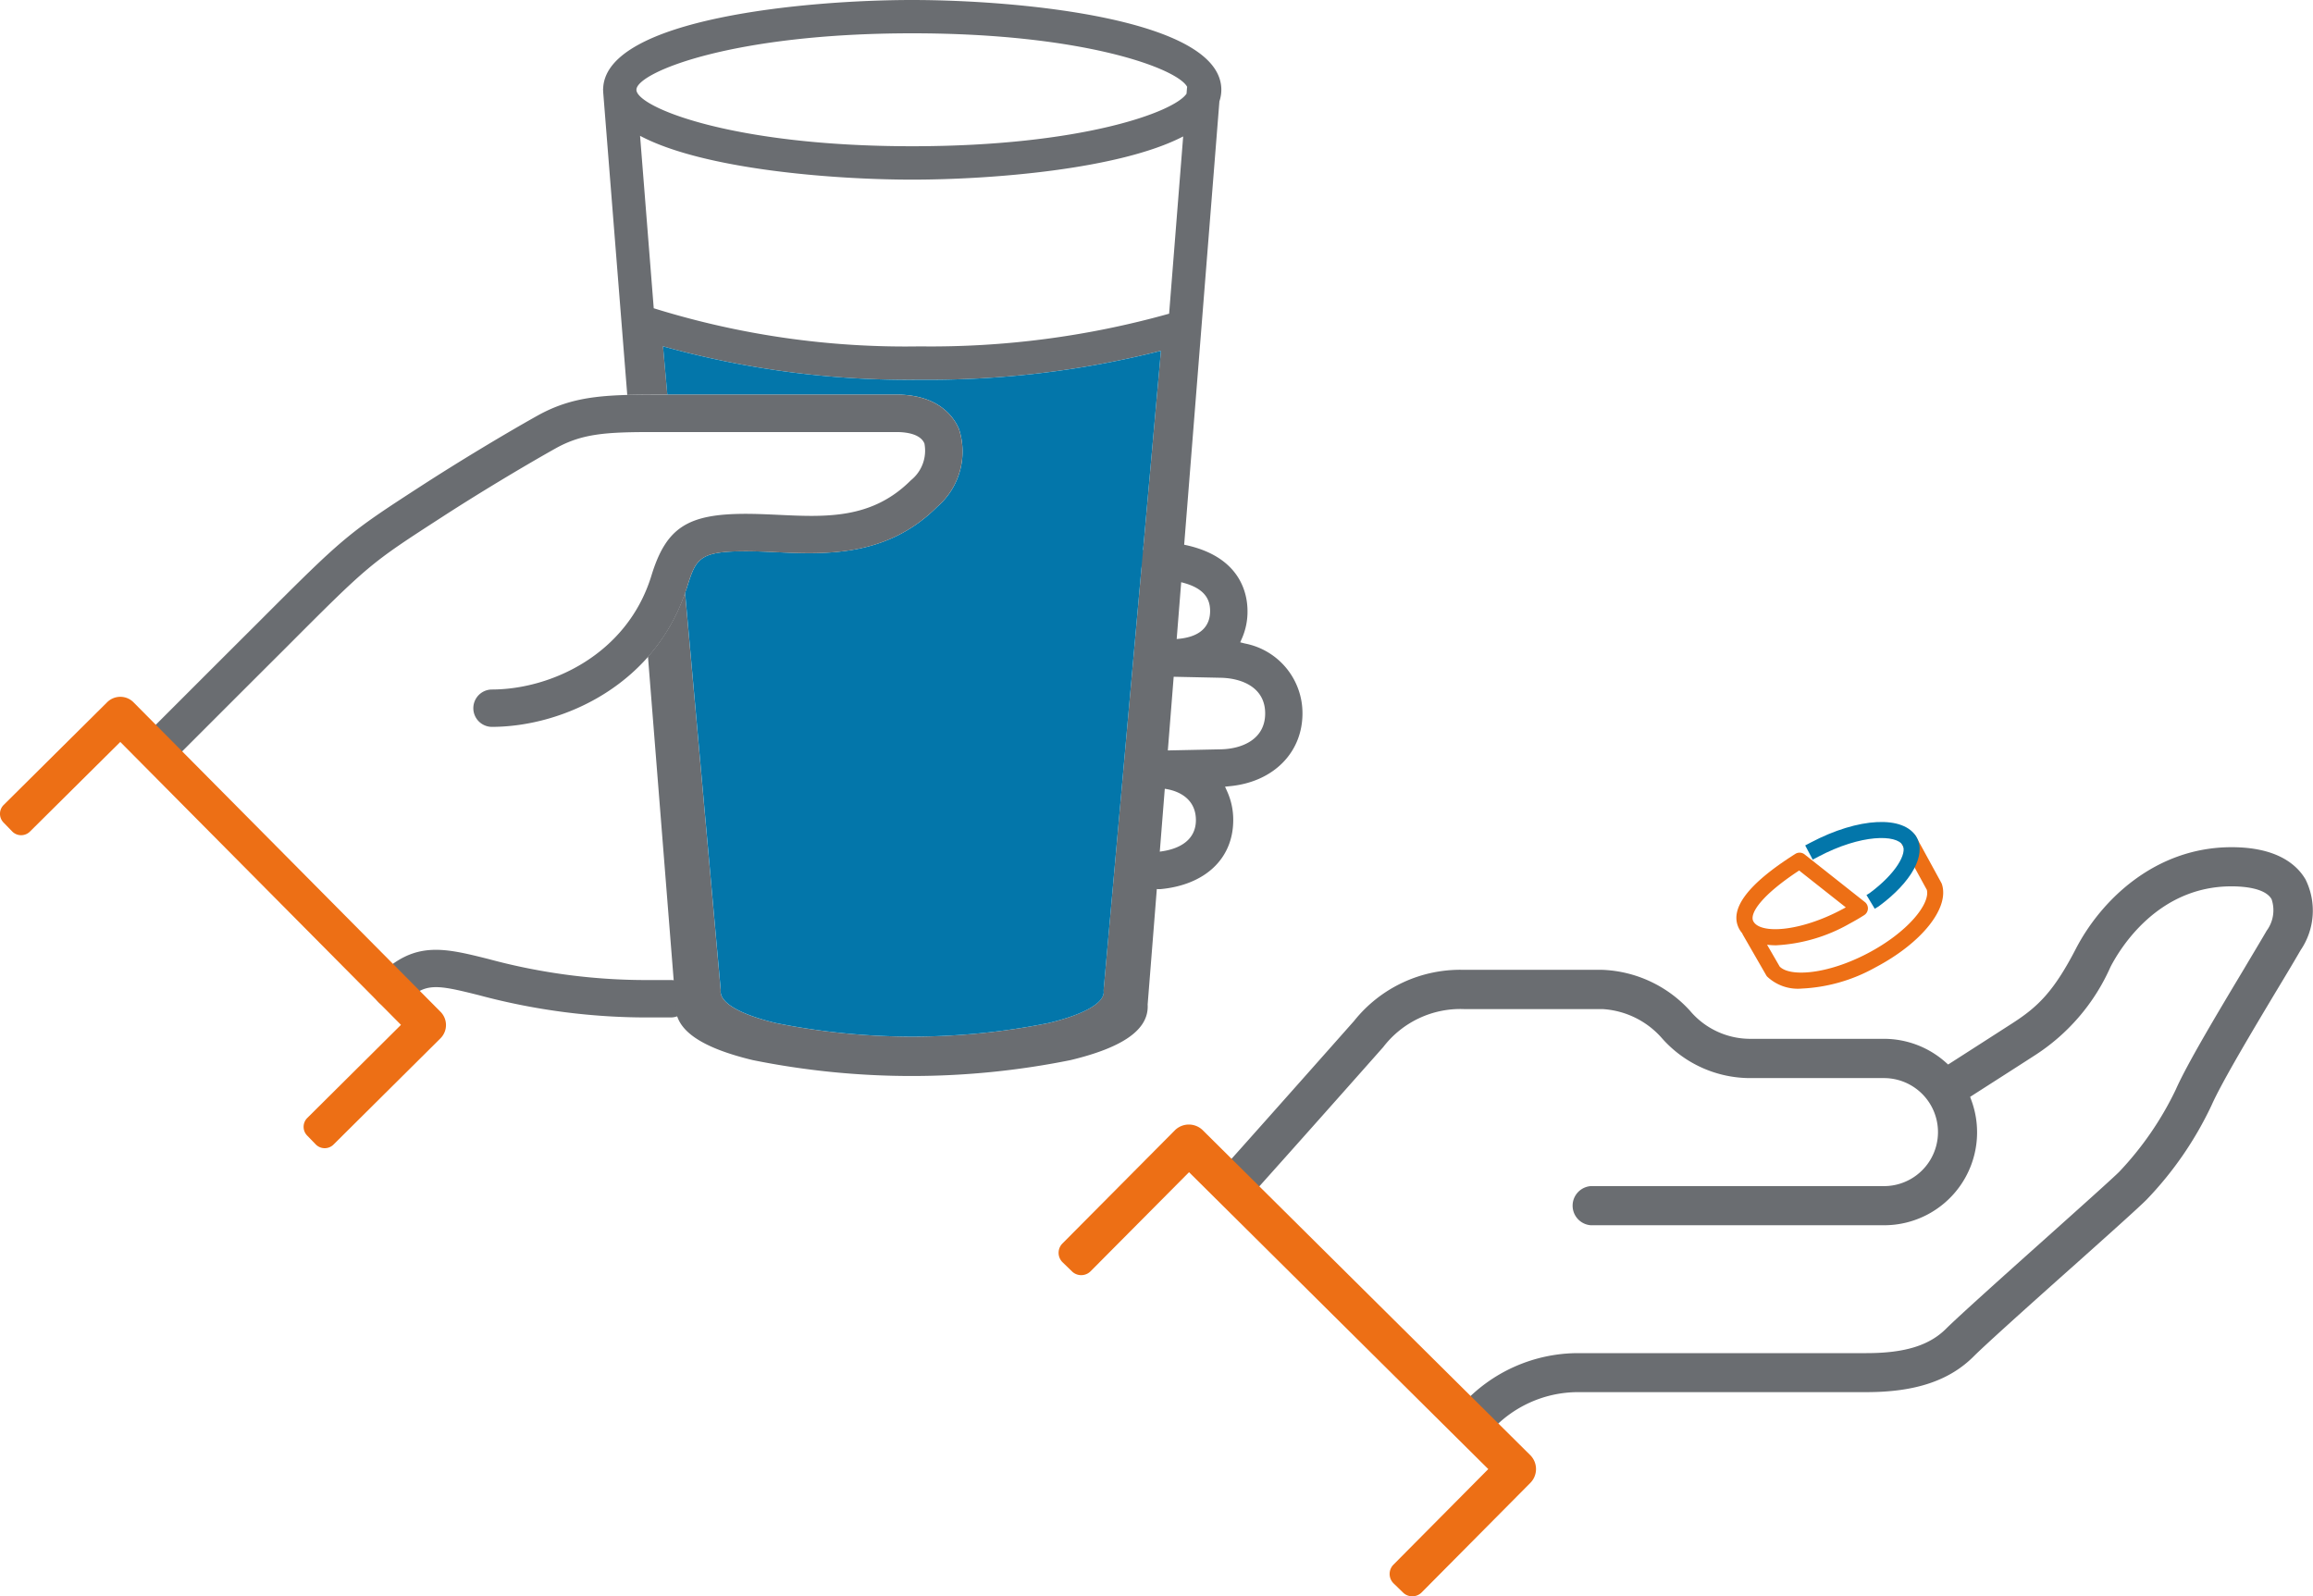 <svg id="step3-icon" xmlns="http://www.w3.org/2000/svg" width="165" height="113.873" viewBox="0 0 165 113.873">
  <g id="Group_3849" data-name="Group 3849">
    <path id="Path_3022" data-name="Path 3022" d="M1343.108,863.4c2.542-2.525,4.641-2,7.818-1.206a43.1,43.1,0,0,0,11.658,1.5h1.387a1.335,1.335,0,0,1,0,2.669h-1.387a46.206,46.206,0,0,1-12.3-1.579c-3.156-.791-3.873-.91-5.3.5a1.333,1.333,0,1,1-1.881-1.89Z" transform="translate(-1316.085 -793.784)" fill="#6a6d71"/>
    <path id="Path_3023" data-name="Path 3023" d="M1410.372,848.3a1.328,1.328,0,0,1,.906-.48c1.787-.168,2.771-.974,2.771-2.269,0-1.615-1.39-2.235-2.691-2.276a1.327,1.327,0,0,1-1.163-.783,2.778,2.778,0,0,1-.1-.287,2.454,2.454,0,0,1-.031-.335,1.7,1.7,0,0,1,.037-.234,1.342,1.342,0,0,1,1.267-1.042l4.437-.093c1.54-.026,3.185-.713,3.185-2.561s-1.648-2.518-3.192-2.544l-4.429-.095a1.335,1.335,0,0,1,.029-2.67l.79.017c2.377,0,2.874-1.094,2.874-2.007,0-.888-.388-2.09-3.746-2.289a1.341,1.341,0,0,1-1.251-1.413,1.321,1.321,0,0,1,1.355-1.252l.063,0c5.638.335,6.247,3.576,6.247,4.953a4.727,4.727,0,0,1-.379,1.906l-.141.322.341.085a5.062,5.062,0,0,1,4.1,4.985c0,2.784-2.056,4.867-5.115,5.185l-.408.042.167.374a4.907,4.907,0,0,1,.417,2.009c0,2.739-1.99,4.627-5.194,4.926a.921.921,0,0,1-.123,0,1.329,1.329,0,0,1-1.327-1.21A1.314,1.314,0,0,1,1410.372,848.3Z" transform="translate(-1328.738 -787.048)" fill="#6a6d71"/>
    <path id="Path_3025" data-name="Path 3025" d="M1407,784.516c0-5.067-14.426-6.406-22.054-6.406-7.551,0-21.755,1.315-22.041,6.257,0,.033-.007.067-.009.1,0,.016,0,.032,0,.048s.007.057.007.085,0,.042,0,.064l1.718,21.618c.858-.024,1.8-.025,2.859-.024l-.309-3.443a65.368,65.368,0,0,0,18.321,2.384,67.516,67.516,0,0,0,17.2-2.066l-4.083,45.511-.007.133.006.1c0,.8-1.434,1.61-3.936,2.212a49.324,49.324,0,0,1-19.457,0c-2.5-.6-3.936-1.409-3.935-2.251l.007-.1-2.544-28.35a13.482,13.482,0,0,1-2.644,4.565l1.972,24.818c0,.047,0,.093,0,.14,0,1.68,1.8,2.929,5.495,3.819a57.234,57.234,0,0,0,22.687,0c3.7-.89,5.495-2.139,5.495-3.819,0-.046,0-.093-.005-.14l5.119-64.432A2.581,2.581,0,0,0,1407,784.516Zm-3.725,15.971a62.973,62.973,0,0,1-17.785,2.332,60.385,60.385,0,0,1-18.98-2.72l-.975-12.3c4.521,2.4,13.8,3.125,19.412,3.125,5.577,0,14.78-.718,19.331-3.082Zm1.277-16.121-.034.426c-.872,1.31-7.5,3.75-19.572,3.75-12.881,0-19.568-2.778-19.67-4l0-.04c.037-1.209,6.728-4.016,19.673-4.016,12.314,0,18.966,2.539,19.617,3.828C1404.559,784.334,1404.554,784.35,1404.551,784.367Z" transform="translate(-1319.875 -778.11)" fill="#6a6d71"/>
    <path id="Path_3026" data-name="Path 3026" d="M1403.682,808.849a67.516,67.516,0,0,1-17.2,2.066,65.368,65.368,0,0,1-18.321-2.384l.309,3.443h.129l16.225,0c3.1,0,4.149,1.725,4.456,2.467a5.2,5.2,0,0,1-1.547,5.527c-3.6,3.6-7.966,3.4-11.478,3.247-.738-.035-1.46-.067-2.175-.067-3.29,0-3.564.486-4.195,2.544-.044.141-.1.27-.148.409l2.544,28.35-.007.1c0,.842,1.433,1.649,3.935,2.251a49.324,49.324,0,0,0,19.456,0c2.5-.6,3.936-1.409,3.936-2.212l-.007-.1.007-.133Z" transform="translate(-1320.865 -783.825)" fill="#0376aa"/>
    <path id="Path_3027" data-name="Path 3027" d="M1343.865,821.5c-5.185,3.353-5.185,3.353-11.272,9.454-2.625,2.615-6.994,6.988-8,7.992l-1.89-1.887c1.005-1.006,5.378-5.38,8-7.992,6.173-6.181,6.392-6.365,11.712-9.809,2.575-1.666,5.817-3.625,8.261-4.992,2.7-1.5,5.071-1.5,9.38-1.494l16.225,0c3.1,0,4.149,1.725,4.456,2.467a5.2,5.2,0,0,1-1.547,5.527c-3.6,3.6-7.966,3.4-11.478,3.247-.738-.035-1.46-.067-2.175-.067-3.29,0-3.564.486-4.195,2.544-2.121,6.859-8.721,9.982-13.954,9.982a1.333,1.333,0,0,1,0-2.665c4.286,0,9.683-2.535,11.4-8.1,1.05-3.438,2.563-4.432,6.746-4.432.723,0,1.467.033,2.3.071,3.441.163,6.693.316,9.472-2.466a2.706,2.706,0,0,0,.965-2.621c-.294-.711-1.373-.818-1.99-.818h-16.22l-1.113,0c-3.357,0-5.073.1-6.968,1.154C1349.537,817.964,1346.352,819.888,1343.865,821.5Z" transform="translate(-1312.326 -784.621)" fill="#6a6d71"/>
    <path id="Path_3024" data-name="Path 3024" d="M1331.849,869.354l6.68-6.638-20.023-20.182-6.445,6.394a.892.892,0,0,1-1.269-.012l-.616-.634a.893.893,0,0,1,.012-1.255l7.381-7.325a1.325,1.325,0,0,1,.94-.387h0a1.32,1.32,0,0,1,.94.391l21.9,22.078a1.338,1.338,0,0,1,0,1.89l-7.632,7.581a.892.892,0,0,1-1.269-.012l-.615-.634A.892.892,0,0,1,1331.849,869.354Z" transform="translate(-1309.925 -789.608)" fill="#ed6f15"/>
  </g>
  <g id="Group_3854" data-name="Group 3854" transform="translate(75.521 58.638)">
    <g id="Group_3852" data-name="Group 3852" transform="translate(48.346)">
      <g id="Group_3851" data-name="Group 3851">
        <path id="Path_3028" data-name="Path 3028" d="M1463.263,858.124a1.786,1.786,0,0,0,.207.293.6.6,0,0,0,.02.06l1.687,2.931a.581.581,0,0,0,.063.089,3.184,3.184,0,0,0,2.47.86,11.86,11.86,0,0,0,5.239-1.5c3.309-1.736,5.312-4.232,4.765-5.937a.648.648,0,0,0-.042-.1l-1.821-3.333a.573.573,0,1,0-1.006.55l1.791,3.279c.252.995-1.358,3.025-4.219,4.526-2.876,1.51-5.54,1.7-6.278.945l-.9-1.557a5.191,5.191,0,0,0,.631.041,11.779,11.779,0,0,0,5.251-1.543c.357-.19.709-.395,1.046-.609a.573.573,0,0,0,.048-.933l-4.3-3.4a.574.574,0,0,0-.662-.035C1463.83,854.916,1462.486,856.725,1463.263,858.124Zm1-.556c-.309-.556.592-1.882,3.263-3.632l3.328,2.629c-.089.05-.18.1-.27.147C1467.584,858.31,1464.772,858.481,1464.265,857.568Z" transform="translate(-1463.05 -850.476)" fill="#ed6f15"/>
        <g id="Group_3850" data-name="Group 3850" transform="translate(4.906)">
          <path id="Path_3029" data-name="Path 3029" d="M1474.055,856.5l.246-.149.044-.029c2.343-1.727,3.4-3.656,2.7-4.915-.893-1.594-4.143-1.435-7.561.37l-.39.205.535,1.013.39-.205c3.1-1.639,5.6-1.584,6.026-.823.326.582-.466,2.017-2.357,3.417l-.223.135Z" transform="translate(-1469.091 -850.312)" fill="#0376aa"/>
        </g>
      </g>
    </g>
    <g id="Group_3853" data-name="Group 3853" transform="translate(0 1.793)">
      <path id="Path_3030" data-name="Path 3030" d="M1417.98,875.337l.262-.294c.853-.953,3.8-4.255,9-10.125a9.685,9.685,0,0,1,7.847-3.647h9.874a8.9,8.9,0,0,1,6.238,2.913,5.623,5.623,0,0,0,4.381,2.008h9.469a6.628,6.628,0,0,1,4.391,1.674l.179.158.2-.128c1.23-.788,3.129-2.006,4.39-2.819,1.806-1.164,2.942-2.254,4.517-5.3,1.816-3.507,5.687-7.255,11.108-7.255,3.256,0,4.668,1.252,5.28,2.3a5.01,5.01,0,0,1-.347,5.04c-.38.66-.96,1.633-1.637,2.754l-.088.146c-1.647,2.749-3.9,6.515-4.635,8.177a25.176,25.176,0,0,1-4.627,6.721c-.547.554-2.722,2.5-5.24,4.75l-.227.2c-3.927,3.5-6.162,5.531-6.835,6.2-1.746,1.764-4.187,2.585-7.685,2.585h-20.59a8.379,8.379,0,0,0-6.3,2.889,1.427,1.427,0,0,1-1.977,0,1.4,1.4,0,0,1,0-1.971,11.186,11.186,0,0,1,8.277-3.7h20.59c2.737,0,4.5-.547,5.708-1.77.888-.876,3.864-3.549,6.949-6.307,2.636-2.358,4.86-4.351,5.363-4.848a22.856,22.856,0,0,0,4.044-5.873c.818-1.857,3.07-5.61,4.879-8.628l.3-.507c.534-.893.993-1.662,1.305-2.2a2.454,2.454,0,0,0,.35-2.251c-.455-.794-1.989-.914-2.863-.914-5.249,0-7.931,4.4-8.628,5.749a14.441,14.441,0,0,1-5.485,6.363c-1.236.8-3.081,1.978-4.315,2.769l-.212.136.086.237a6.626,6.626,0,0,1-6.232,8.921h-20.923a1.4,1.4,0,0,1,0-2.791h20.923a3.853,3.853,0,0,0,0-7.706h-9.469a8.407,8.407,0,0,1-6.359-2.833,6.113,6.113,0,0,0-4.26-2.09h-9.874a6.934,6.934,0,0,0-5.757,2.71c-6.2,7-9.249,10.392-9.279,10.425a1.379,1.379,0,0,1-.96.465,1.422,1.422,0,0,1-1.012-.357,1.395,1.395,0,0,1-.1-1.968Z" transform="translate(-1406.17 -852.519)" fill="#6a6d71"/>
      <path id="Path_3031" data-name="Path 3031" d="M1405.8,887.349l7.021-7.066,21.347,21.179-6.763,6.816a.943.943,0,0,0,.013,1.342l.671.651a.943.943,0,0,0,1.327-.012l7.747-7.807a1.4,1.4,0,0,0,.41-.994v0a1.4,1.4,0,0,0-.414-.994l-23.351-23.167a1.416,1.416,0,0,0-2,0l-8.018,8.072a.943.943,0,0,0,.012,1.342l.671.651A.945.945,0,0,0,1405.8,887.349Z" transform="translate(-1403.521 -857.096)" fill="#ed6f15"/>
    </g>
  </g>
</svg>
